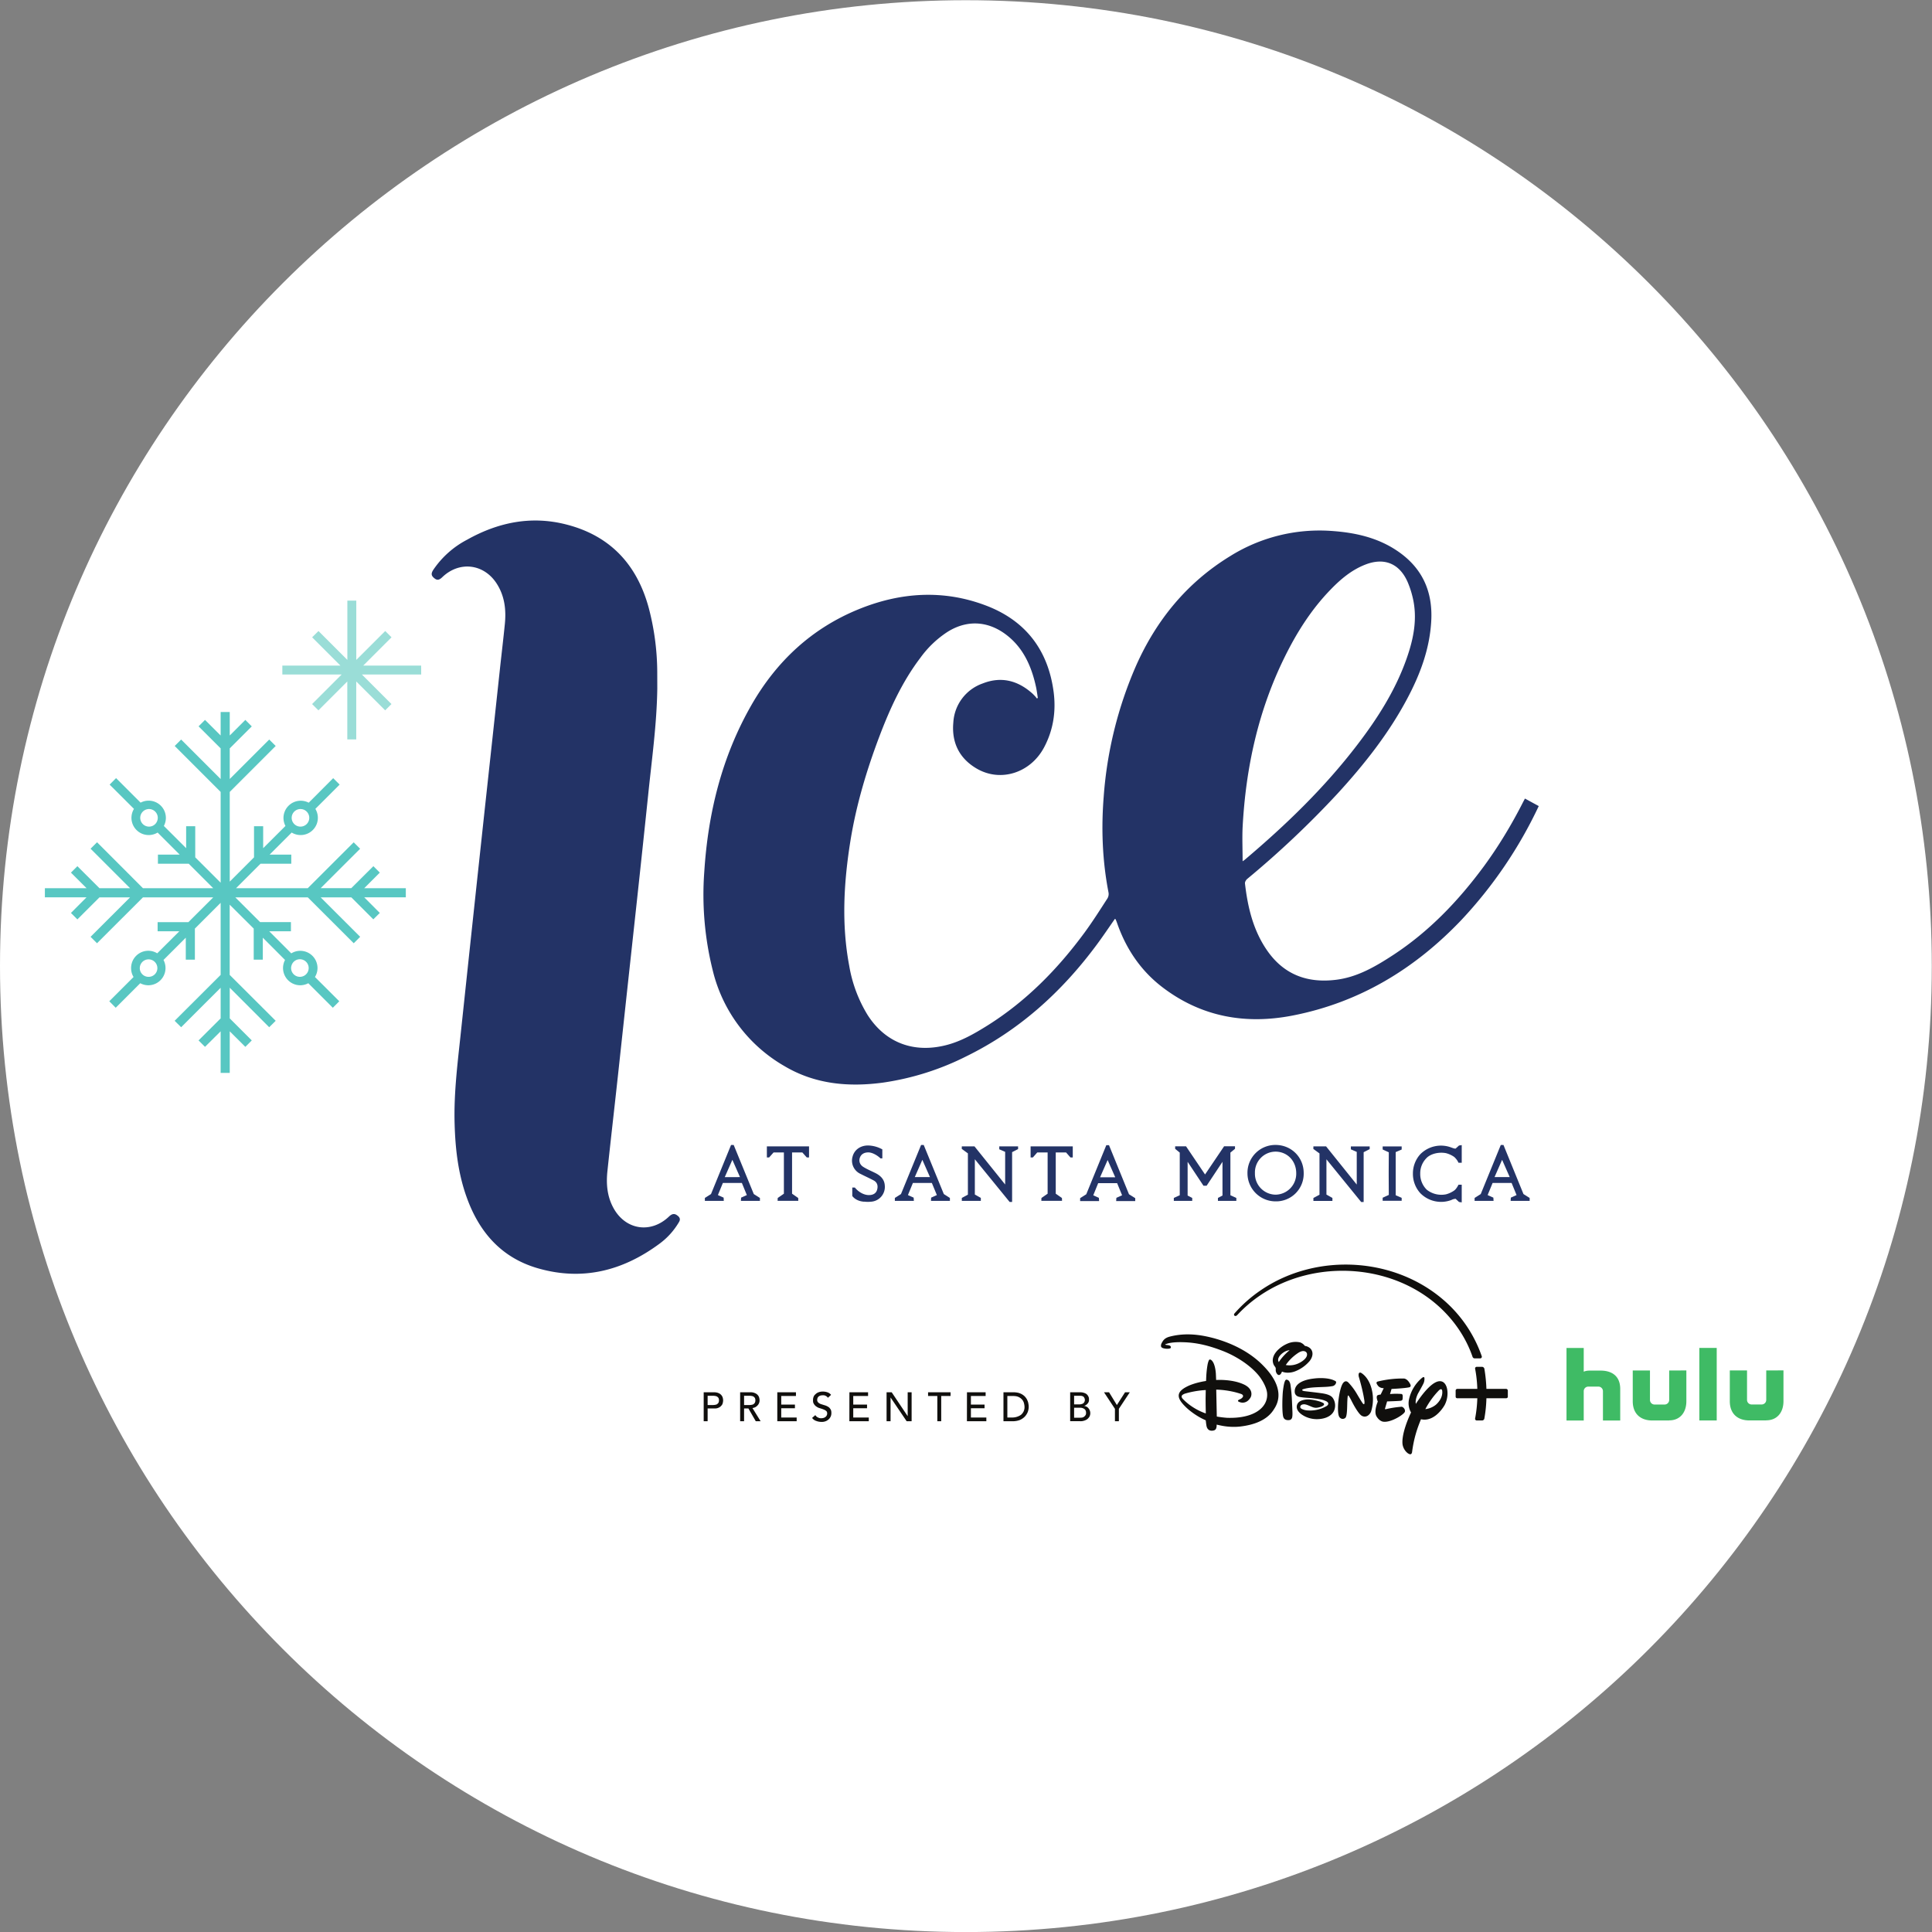 <?xml version="1.0" encoding="UTF-8"?> <svg xmlns="http://www.w3.org/2000/svg" width="37.8" height="37.8" viewBox="0 0 37.8 37.8" overflow="visible" xml:space="preserve"><rect x="0" y="0" width="37.8" height="37.8" fill="#808080" stroke="none"/> <g xmlns:svg="http://www.w3.org/2000/svg" xmlns:sodipodi="http://sodipodi.sourceforge.net/DTD/sodipodi-0.dtd" xmlns:inkscape="http://www.inkscape.org/namespaces/inkscape"> <path fill="#FFF" d="M18.898.004c10.437 0 18.898 8.46 18.898 18.897 0 10.438-8.46 18.9-18.898 18.9S0 29.338 0 18.9 8.46.004 18.898.004"></path> <path fill="#58C7C2" d="M5.7 18.905a.17.17 0 0 1 .169-.137.172.172 0 1 1-.17.137m-2.792.207a.17.17 0 0 1-.166-.125.172.172 0 1 1 .338-.047.17.17 0 0 1-.172.172m.176-3.076a.17.17 0 0 1-.168.137.172.172 0 0 1-.036-.34q.017-.004.036-.004c.095 0 .172.077.172.172q0 .018-.004.035m2.793-.207q.018 0 .035.003a.172.172 0 1 1-.035-.003m1.71 1.549h-.46l.305-.305-.126-.126-.432.43h-.599l.772-.771-.126-.126-.899.898H4.618l.479-.479h.602v-.178h-.424l.432-.432a.337.337 0 0 0 .463-.463l.475-.475-.126-.126-.479.48a.337.337 0 0 0-.455.455l-.436.435v-.43H4.97v.609l-.475.475v-1.755l.899-.899-.127-.126-.772.772v-.599l.431-.43-.126-.127-.305.305v-.46h-.178v.46l-.306-.305-.126.126.432.431v.6l-.773-.773-.126.126.899.899v1.776l-.497-.496v-.609h-.178v.43l-.436-.435a.337.337 0 0 0-.455-.456l-.48-.48-.126.127.476.475a.337.337 0 0 0 .463.463l.432.432H3.09v.178h.603l.479.479H2.797l-.898-.899-.127.126.773.773h-.599l-.432-.431-.126.126.306.305H.878v.178h.815l-.305.306.126.126.432-.431h.599l-.773.772.126.126.899-.898h1.375l-.486.485h-.602v.179h.424l-.432.431a.33.33 0 0 0-.175-.05.337.337 0 0 0-.336.338q0 .097.048.175l-.475.475.126.127.48-.48a.34.34 0 0 0 .158.04.337.337 0 0 0 .297-.495l.436-.436v.43h.178v-.608l.504-.504v1.41l-.9.898.127.126.773-.772v.599l-.432.431.126.126.306-.304v.814h.178v-.814l.305.304.126-.126-.431-.431v-.6l.772.773.127-.126-.9-.898V17.7l.47.468v.608h.178v-.43l.435.436a.337.337 0 0 0 .297.495.34.34 0 0 0 .158-.04l.48.48.126-.127-.476-.475a.33.33 0 0 0 .05-.175.337.337 0 0 0-.338-.337.33.33 0 0 0-.175.05l-.431-.432h.424v-.18h-.603l-.485-.484h1.418l.899.898.126-.126-.773-.772h.6l.43.43.127-.125-.305-.306h.814v-.178z"></path> <path fill="#9ADDD7" d="M8.24 13.022H7.107l.553-.553-.123-.123-.566.565v-1.16h-.175v1.16l-.565-.565-.124.123.553.553H5.524v.175h1.16l-.578.578.124.123.565-.565v1.134h.175v-1.134l.566.565.123-.123-.578-.578h1.16z"></path> <path fill="#233366" d="M24.312 16.85c0-.23-.01-.449 0-.665.062-1.165.306-2.285.826-3.336.235-.476.517-.922.888-1.306.201-.209.42-.395.696-.5.365-.139.66-.016.818.343q.063.147.1.306c.096.404.019.796-.114 1.178-.218.627-.57 1.18-.97 1.702-.642.84-1.398 1.57-2.204 2.251-.008.007-.017.011-.04.028m5.524-1.227-.035.066c-.225.443-.48.867-.774 1.267-.498.674-1.072 1.273-1.777 1.733-.344.224-.7.432-1.12.481-.568.068-1.027-.113-1.351-.593-.264-.39-.368-.835-.421-1.294-.003-.028.022-.07.047-.09a18.5 18.5 0 0 0 1.768-1.671c.519-.567.994-1.167 1.357-1.849.253-.474.44-.97.472-1.514.036-.596-.182-1.065-.684-1.395-.388-.256-.828-.348-1.281-.378a3.3 3.3 0 0 0-1.972.496c-.84.515-1.437 1.243-1.836 2.138a7.8 7.8 0 0 0-.635 2.567c-.05.63-.026 1.256.095 1.877a.17.17 0 0 1-.02.11c-.148.229-.294.46-.456.68-.523.709-1.133 1.33-1.883 1.803-.278.174-.561.338-.89.407-.608.13-1.134-.086-1.468-.611a2.7 2.7 0 0 1-.357-.959c-.154-.818-.106-1.636.025-2.451.113-.696.314-1.37.563-2.029.207-.547.449-1.077.805-1.546a2 2 0 0 1 .53-.506c.417-.262.857-.203 1.22.114.295.257.438.61.517.987q.017.096.03.192l-.019.009q-.018-.025-.037-.046l-.042-.043c-.286-.26-.613-.348-.978-.205a.86.86 0 0 0-.577.766c-.036.395.12.708.467.906.464.264 1.042.078 1.307-.417.18-.337.237-.7.19-1.077-.106-.83-.551-1.41-1.332-1.704-.828-.313-1.664-.258-2.477.072-.926.375-1.619 1.025-2.11 1.886-.576 1.009-.845 2.109-.918 3.26a6.1 6.1 0 0 0 .164 1.915 2.96 2.96 0 0 0 1.411 1.884c.597.353 1.254.41 1.926.319a5.3 5.3 0 0 0 1.632-.517c1.03-.506 1.855-1.252 2.535-2.166.127-.17.245-.347.367-.521q.009.004.012.008.014.03.026.063c.176.512.467.947.901 1.275.758.574 1.617.725 2.534.547 1.307-.254 2.393-.912 3.305-1.87a8.6 8.6 0 0 0 1.514-2.229zm-16.57 8.169c-.06-.055-.112-.053-.176.008-.36.344-.86.264-1.094-.178-.12-.226-.138-.469-.111-.717.065-.615.136-1.228.203-1.843l.172-1.59.204-1.875q.11-1.015.216-2.031c.071-.697.17-1.392.18-2.095l-.001-.338a5 5 0 0 0-.168-1.247c-.232-.848-.758-1.41-1.618-1.627-.682-.173-1.326-.041-1.933.299a1.8 1.8 0 0 0-.661.588c-.048.073-.043.115.015.163.056.048.097.043.16-.018.332-.318.807-.265 1.06.12.16.245.192.518.163.801-.03.3-.066.597-.098.896l-.141 1.307-.159 1.464-.144 1.336-.156 1.457-.173 1.627c-.061.565-.129 1.13-.111 1.7.014.49.071.974.24 1.437.243.672.674 1.166 1.374 1.373.877.258 1.672.058 2.395-.477q.232-.171.38-.422c.03-.049.02-.084-.017-.119m11.69-.418a.41.41 0 0 1-.404-.422.406.406 0 0 1 .405-.42c.23.002.403.182.403.422a.41.41 0 0 1-.405.42m-.002-.973a.545.545 0 0 0-.547.557.55.55 0 0 0 .547.547.54.54 0 0 0 .553-.555c0-.31-.244-.55-.553-.549m-10.625.63h-.149l.149-.339.149.338zm.419.331-.393-.96h-.052l-.392.96-.12.076v.057h.37l-.003-.063-.112-.05.097-.237h.372l.097.237-.112.05-.004.063h.372v-.057zm3.298-.332h-.148l.148-.338.149.338zm.42.332-.393-.96h-.052l-.393.96-.12.076v.057h.372l-.004-.063-.112-.05.097-.237h.371l.098.237-.112.05-.003.063h.37v-.057zm3.205-.328h-.148l.148-.338.149.338zm.418.332-.391-.96h-.053l-.392.96-.12.076v.057h.371l-.004-.063-.11-.05.096-.237h.371l.097.237-.112.05-.004.063h.373v-.057zm7.3-.336h-.148l.148-.338.149.338zm.418.332-.391-.96h-.053l-.392.96-.12.076v.057h.371l-.004-.063-.112-.05.097-.237h.372l.097.237-.112.05-.004.063h.372v-.057zm-14.39-.933h-.413v.217h.044l.087-.098h.202v.807l-.121.084-.002.056h.405l-.002-.056-.12-.084v-.807h.201l.087.098h.044v-.217zm5.159 0h-.412v.217h.044l.086-.098h.203v.807l-.121.084-.002.056h.405l-.002-.056-.121-.084v-.807h.202l.086.098h.045v-.217zm-1.758 0h.248l.6.746v-.639l-.115-.05v-.057h.368v.053l-.117.06v.975h-.048l-.681-.836v.69l.117.066v.058h-.372v-.057l.119-.064v-.808l-.12-.088zm6.879 0h.248l.6.747v-.639l-.115-.05v-.057h.368v.053l-.118.06v.975h-.048l-.68-.836v.69l.117.066v.058h-.372v-.057l.119-.064v-.808l-.12-.088zm-1.624.956v-.834l.09-.074v-.05h-.213l-.373.552-.372-.551h-.213v.049l.09.074v.834l-.116.053v.058h.36v-.058l-.09-.047v-.66l.31.468h.062l.31-.468v.66l-.089.047v.058h.36v-.058zm3.234-.471v-.373l.117-.05v-.061h-.372v.06l.12.055-.002.369v.096l.002.369-.12.055v.06h.372v-.058l-.117-.051zm.608-.262c.091-.086.248-.115.377-.09a.5.5 0 0 1 .159.073.34.34 0 0 1 .085.115h.063v-.346l-.053.008-.066.06c-.025.003-.053-.01-.083-.02a.57.57 0 0 0-.608.13.56.56 0 0 0-.145.371v.021a.56.56 0 0 0 .145.371.57.57 0 0 0 .608.133.2.2 0 0 1 .083-.023l.066.062.053.008v-.346h-.063s-.04.084-.085.114a.5.5 0 0 1-.159.074.46.46 0 0 1-.377-.09.43.43 0 0 1-.128-.303v-.021a.42.42 0 0 1 .128-.3m-10.604.54c-.007-.113-.076-.185-.172-.236-.08-.041-.163-.074-.24-.121-.074-.043-.098-.111-.078-.178.022-.072.082-.111.168-.111.08 0 .18.06.238.117h.036v-.176a.6.6 0 0 0-.266-.076c-.155-.006-.279.08-.315.213a.285.285 0 0 0 .157.344c.087.045.176.084.261.13.068.04.081.108.061.178-.018.067-.073.1-.14.104-.11.01-.225-.059-.296-.147h-.05v.165s.064.103.235.113v-.002a.5.5 0 0 0 .123.002.29.29 0 0 0 .278-.319"></path> <path fill="#100F0D" d="M13.845 27.49h.1q.023 0 .045-.004c.022-.004.028-.005.039-.013a.1.1 0 0 0 .028-.028.1.1 0 0 0 .01-.047.1.1 0 0 0-.01-.047.1.1 0 0 0-.028-.027.1.1 0 0 0-.04-.012q-.021-.004-.044-.003h-.1zm-.077-.25h.199q.054 0 .09.016a.14.14 0 0 1 .083.088q.008.03.008.054a.2.2 0 0 1-.008.055.1.1 0 0 1-.028.05q-.02.025-.055.04c-.035.015-.054.014-.09.014h-.122v.25h-.077zm.79.25h.1q.023 0 .044-.004c.021-.004.028-.005.04-.013a.1.1 0 0 0 .027-.028.1.1 0 0 0 .01-.047.1.1 0 0 0-.01-.047.1.1 0 0 0-.027-.027.1.1 0 0 0-.04-.012q-.021-.004-.044-.003h-.1zm-.077-.25h.199a.2.2 0 0 1 .089.016q.035.014.055.037c.02.023.023.033.029.05q.008.03.008.055a.14.14 0 0 1-.038.098.2.2 0 0 1-.043.035.2.2 0 0 1-.058.018l.16.258h-.095l-.144-.25h-.085v.25h-.077zm.727 0h.365v.073h-.288v.168h.268v.072h-.268v.181h.302v.073h-.379zm.744.447q.021.033.053.047c.032.015.044.014.067.014q.019 0 .04-.006.02-.005.035-.017c.017-.012.02-.018.027-.03s.01-.025.01-.04q0-.034-.02-.05-.021-.017-.052-.029c-.03-.012-.043-.015-.067-.023a.2.2 0 0 1-.067-.03q-.03-.018-.051-.05c-.021-.032-.02-.051-.02-.088q0-.024.01-.053t.034-.05c.024-.022.035-.03.06-.04s.052-.016.087-.016q.045 0 .088.014a.15.15 0 0 1 .074.051l-.062.057a.1.1 0 0 0-.04-.036.1.1 0 0 0-.06-.013q-.033 0-.053.008a.1.1 0 0 0-.034.021q-.013.015-.018.03l-.005.027q0 .036.02.054.02.02.052.032l.067.021q.037.01.067.027c.03.017.038.028.051.047q.022.027.021.08a.16.16 0 0 1-.057.127q-.027.024-.062.036c-.036.011-.05.011-.077.011a.3.3 0 0 1-.103-.02.16.16 0 0 1-.078-.058zm.667-.447h.365v.073h-.29v.168h.27v.072h-.27v.181h.304v.073h-.38zm.727 0h.1l.311.465h.002v-.465h.077v.567h-.097l-.315-.465v.465h-.078zm.993.073h-.181v-.073h.44v.073h-.183v.494h-.076zm.58-.073h.365v.073h-.288v.168h.267v.072h-.267v.181h.302v.073h-.38zm.79.494h.097a.3.3 0 0 0 .169-.052.2.2 0 0 0 .052-.067.2.2 0 0 0 .018-.092.3.3 0 0 0-.009-.062q-.008-.038-.032-.07a.2.2 0 0 0-.068-.055q-.043-.023-.112-.023h-.115zm-.076-.494h.197q.06.001.105.014a.3.3 0 0 1 .078.037q.034.024.056.053c.022.03.026.039.034.06q.014.03.018.063.006.03.006.057a.3.3 0 0 1-.02.105.3.3 0 0 1-.059.09.3.3 0 0 1-.096.064.4.4 0 0 1-.134.024h-.185zm1.382.498h.112l.04-.002a.1.1 0 0 0 .039-.015.1.1 0 0 0 .03-.03q.014-.017.013-.048 0-.051-.032-.075a.14.14 0 0 0-.089-.025h-.113zm0-.261h.105q.022 0 .04-.006a.1.1 0 0 0 .034-.014.1.1 0 0 0 .022-.027.1.1 0 0 0 .01-.04.1.1 0 0 0-.022-.058q-.022-.023-.069-.023h-.12zm-.077-.237h.196q.038 0 .069.01.032.009.054.025.023.019.036.045c.013.026.013.037.013.063a.1.1 0 0 1-.027.078.15.15 0 0 1-.07.047.1.1 0 0 1 .048.014.1.1 0 0 1 .038.03q.016.018.027.044a.15.15 0 0 1-.006.12.2.2 0 0 1-.043.05.2.2 0 0 1-.063.03.2.2 0 0 1-.078.01h-.194zm.876.324-.214-.324h.099l.153.25.16-.25h.093l-.214.324v.243h-.077zm1.333-.189c-.018-.018-.031-.037-.027-.06.004-.024.048-.044.07-.05.218-.064.401-.068.401-.068l-.003.156c0 .149.004.301.004.301s-.244-.072-.445-.279m.634-1.184c-.206-.056-.535-.134-.897-.039-.066.018-.112.047-.143.104-.017.027-.032.058-.024.09.008.025.045.035.075.039.029.006.095.008.113-.012.008-.012.008-.043-.04-.053-.017-.004-.065-.006-.069-.014 0 0 .002-.005.028-.013.012-.004.098-.04.332-.032.28.008.524.075.782.176.252.1.536.28.702.492.062.082.14.215.151.326.025.272-.241.502-.78.485a2 2 0 0 1-.204-.025l-.011-.526s.228-.002.48.082c.022.006.043.02.045.041.001.016-.011.03-.025.043-.026.022-.062.031-.07.041q-.01.014.002.024a.17.17 0 0 0 .096.023c.064-.006.106-.043.138-.092.034-.05.054-.181-.128-.265-.234-.108-.54-.086-.54-.086l-.005-.12c-.005-.077-.026-.23-.097-.275q-.021-.013-.038.004a.4.4 0 0 0-.03.104c-.027.16-.025.302-.027.304l-.003.002c-.003.002-.172.022-.335.092-.065.03-.16.08-.187.147-.036.084.028.175.136.279.092.088.227.178.328.226l.055.026s.006.06.012.096c.018.126.115.109.141.103.043-.01.051-.037.058-.07.003-.02.002-.045.002-.045s.064.015.108.023c.128.024.266.028.386.01.48-.064.6-.291.639-.352.066-.105.208-.396-.217-.83-.096-.099-.377-.372-.94-.533m1.42.457a.9.9 0 0 1 .207-.183q.076-.046.127-.024a.06.06 0 0 1 .038.05c.009.071-.076.134-.132.165a.42.42 0 0 1-.283.051c0-.002.03-.043.043-.059m-.18.002-.008-.017c-.02-.053.025-.112.067-.147.082-.07.152-.068.152-.068l-.03.025c-.12.106-.181.207-.181.207m.325.178a.7.7 0 0 0 .259-.178c.047-.047.087-.125.072-.195a.14.14 0 0 0-.053-.084.2.2 0 0 0-.075-.035q-.013-.001-.02-.006-.004-.003-.01-.012a.2.2 0 0 0-.078-.053.4.4 0 0 0-.253.024.6.6 0 0 0-.196.135c-.138.148-.078.263-.066.287.01.017.03.037.034.056.003.012 0 .028.001.042a.12.12 0 0 0 .037.084c.018.013.041.017.066-.018l.021-.04s.028.018.096.022a.4.4 0 0 0 .165-.029m2.746.658a.4.4 0 0 1-.204.084 1.6 1.6 0 0 1 .252-.353c.07-.078.078-.008.078-.008.017.137-.083.24-.126.277m.15-.441c-.163-.113-.425.244-.54.422-.018-.09.044-.205.044-.205s.097-.17.11-.205c.015-.034.022-.106.006-.112-.016-.008-.042.016-.042.016a.76.76 0 0 0-.251.416.36.36 0 0 0 .039.258c-.122.262-.182.488-.166.623.015.101.088.176.133.191.045.02.053-.035.053-.035.036-.277.1-.463.175-.646.23.052.402-.172.463-.278a.5.5 0 0 0 .056-.23c0-.092-.026-.176-.08-.215m-.754.574c.011-.041-.027-.088-.062-.096a2 2 0 0 0-.307.047c-.032.01-.017-.021-.017-.021l.038-.13s.235-.007.269-.013c.03-.006.033-.027.033-.027s.005-.037.003-.072c-.003-.038-.032-.034-.032-.034a1.3 1.3 0 0 0-.216.002l.03-.1s.25-.011.346-.032c.048-.012.02-.061.02-.061-.06-.117-.128-.111-.128-.111a2 2 0 0 0-.512.06c-.03.014-.027.035.011.084.041.049.11.045.11.045l-.06.125c-.05.004-.066.018-.066.018-.029.031.01.12.01.12s-.086.192-.023.292c.066.107.144.102.144.102.15.011.396-.145.409-.198m-.859-.76s-.035-.017-.044.018.005.072.005.072c.086.293.107.467.107.467s.004.05-.006.055c-.008.004-.016-.002-.016-.002-.01 0-.104-.16-.104-.16l-.019-.032a1.2 1.2 0 0 0-.168-.226c-.015-.014-.053-.051-.1.002s-.084.222-.1.383c-.012.158-.002.25.021.287.026.039.075.052.116.02.043-.034.035-.245.042-.352.006-.108.016-.088.016-.088.01-.004.06.095.06.095s.13.266.21.305c.084.041.15-.023.176-.082a.8.8 0 0 0 .004-.476c-.066-.22-.2-.286-.2-.286m-1.35.563a3 3 0 0 0-.032-.342c-.01-.037-.023-.07-.059-.084l-.012-.002c-.022-.006-.035.025-.04.041-.018.045-.031.153-.035.186-.01.101-.018.344 0 .467.007.05.024.084.075.095.022.004.06.004.077-.008a.07.07 0 0 0 .029-.042c.01-.043.006-.104.004-.149zm.84-.406c-.112-.06-.296-.06-.41-.045-.119.013-.277.05-.345.148a.18.18 0 0 0-.028.139.1.1 0 0 0 .051.06c.048.026.208.03.28.037.066.008.19.02.258.05 0 0 .064.02.064.058 0 .017-.014.033-.027.043a.64.64 0 0 1-.364.09.3.3 0 0 1-.119-.026c-.018-.008-.042-.023-.038-.047.005-.04.05-.05.086-.047.02.002.046.01.065.018.08.031.117.058.186.047.026-.004.116-.024.128-.06q.003-.014-.008-.026a.4.4 0 0 0-.078-.035 1 1 0 0 0-.21-.04c-.073-.001-.174.014-.216.075-.038.055-.046.164.14.258a.53.53 0 0 0 .29.05c.056-.005.215-.03.276-.158a.26.26 0 0 0-.005-.224c-.023-.043-.052-.1-.26-.125-.034-.006-.279-.034-.302-.037-.012-.002-.07-.008-.05-.032.006-.006.023-.01.034-.013.129-.036.292-.032.428-.04a1 1 0 0 0 .131-.015.09.09 0 0 0 .066-.066c.004-.02-.005-.028-.022-.037m3.35.158h-.387a3 3 0 0 0-.04-.395.05.05 0 0 0-.045-.037h-.104c-.02 0-.036.018-.032.037q.037.195.043.395h-.392a.033.033 0 0 0-.032.033v.12c0 .017.014.03.032.03h.392a2.5 2.5 0 0 1-.043.395.033.033 0 0 0 .032.04h.104a.046.046 0 0 0 .045-.04q.035-.193.04-.395h.386c.019 0 .033-.013.033-.03v-.12a.034.034 0 0 0-.033-.033m-5.313-1.432c.015.012.037.004.053-.014a2.6 2.6 0 0 1 .441-.379c1.082-.74 2.67-.632 3.6.305.305.307.474.635.562.893a.044.044 0 0 0 .044.03h.106a.032.032 0 0 0 .03-.042 2.56 2.56 0 0 0-.663-1.024c-.977-.92-2.557-1.021-3.658-.269a2.7 2.7 0 0 0-.516.455c-.016.018-.011.037 0 .045"></path> <path fill="#3FBB65" d="M34.557 26.813v.574a.09.09 0 0 1-.09.092h-.196a.09.09 0 0 1-.09-.092v-.574h-.337v.601c0 .248.154.377.384.377h.329v-.002c.21 0 .337-.152.337-.375v-.602zm-1.309.979h.34v-1.42h-.34zm-.59-.978v.574a.09.09 0 0 1-.09.092h-.196a.09.09 0 0 1-.09-.092v-.574h-.337v.601c0 .248.154.377.383.377h.33v-.002c.21 0 .336-.152.336-.375v-.602zm-1.341.002H31.1c-.076 0-.114.022-.114.022v-.465h-.337v1.42h.337v-.572a.09.09 0 0 1 .09-.092h.196a.09.09 0 0 1 .09.092v.572h.338v-.617c0-.26-.171-.36-.384-.36"></path> </g> </svg> 